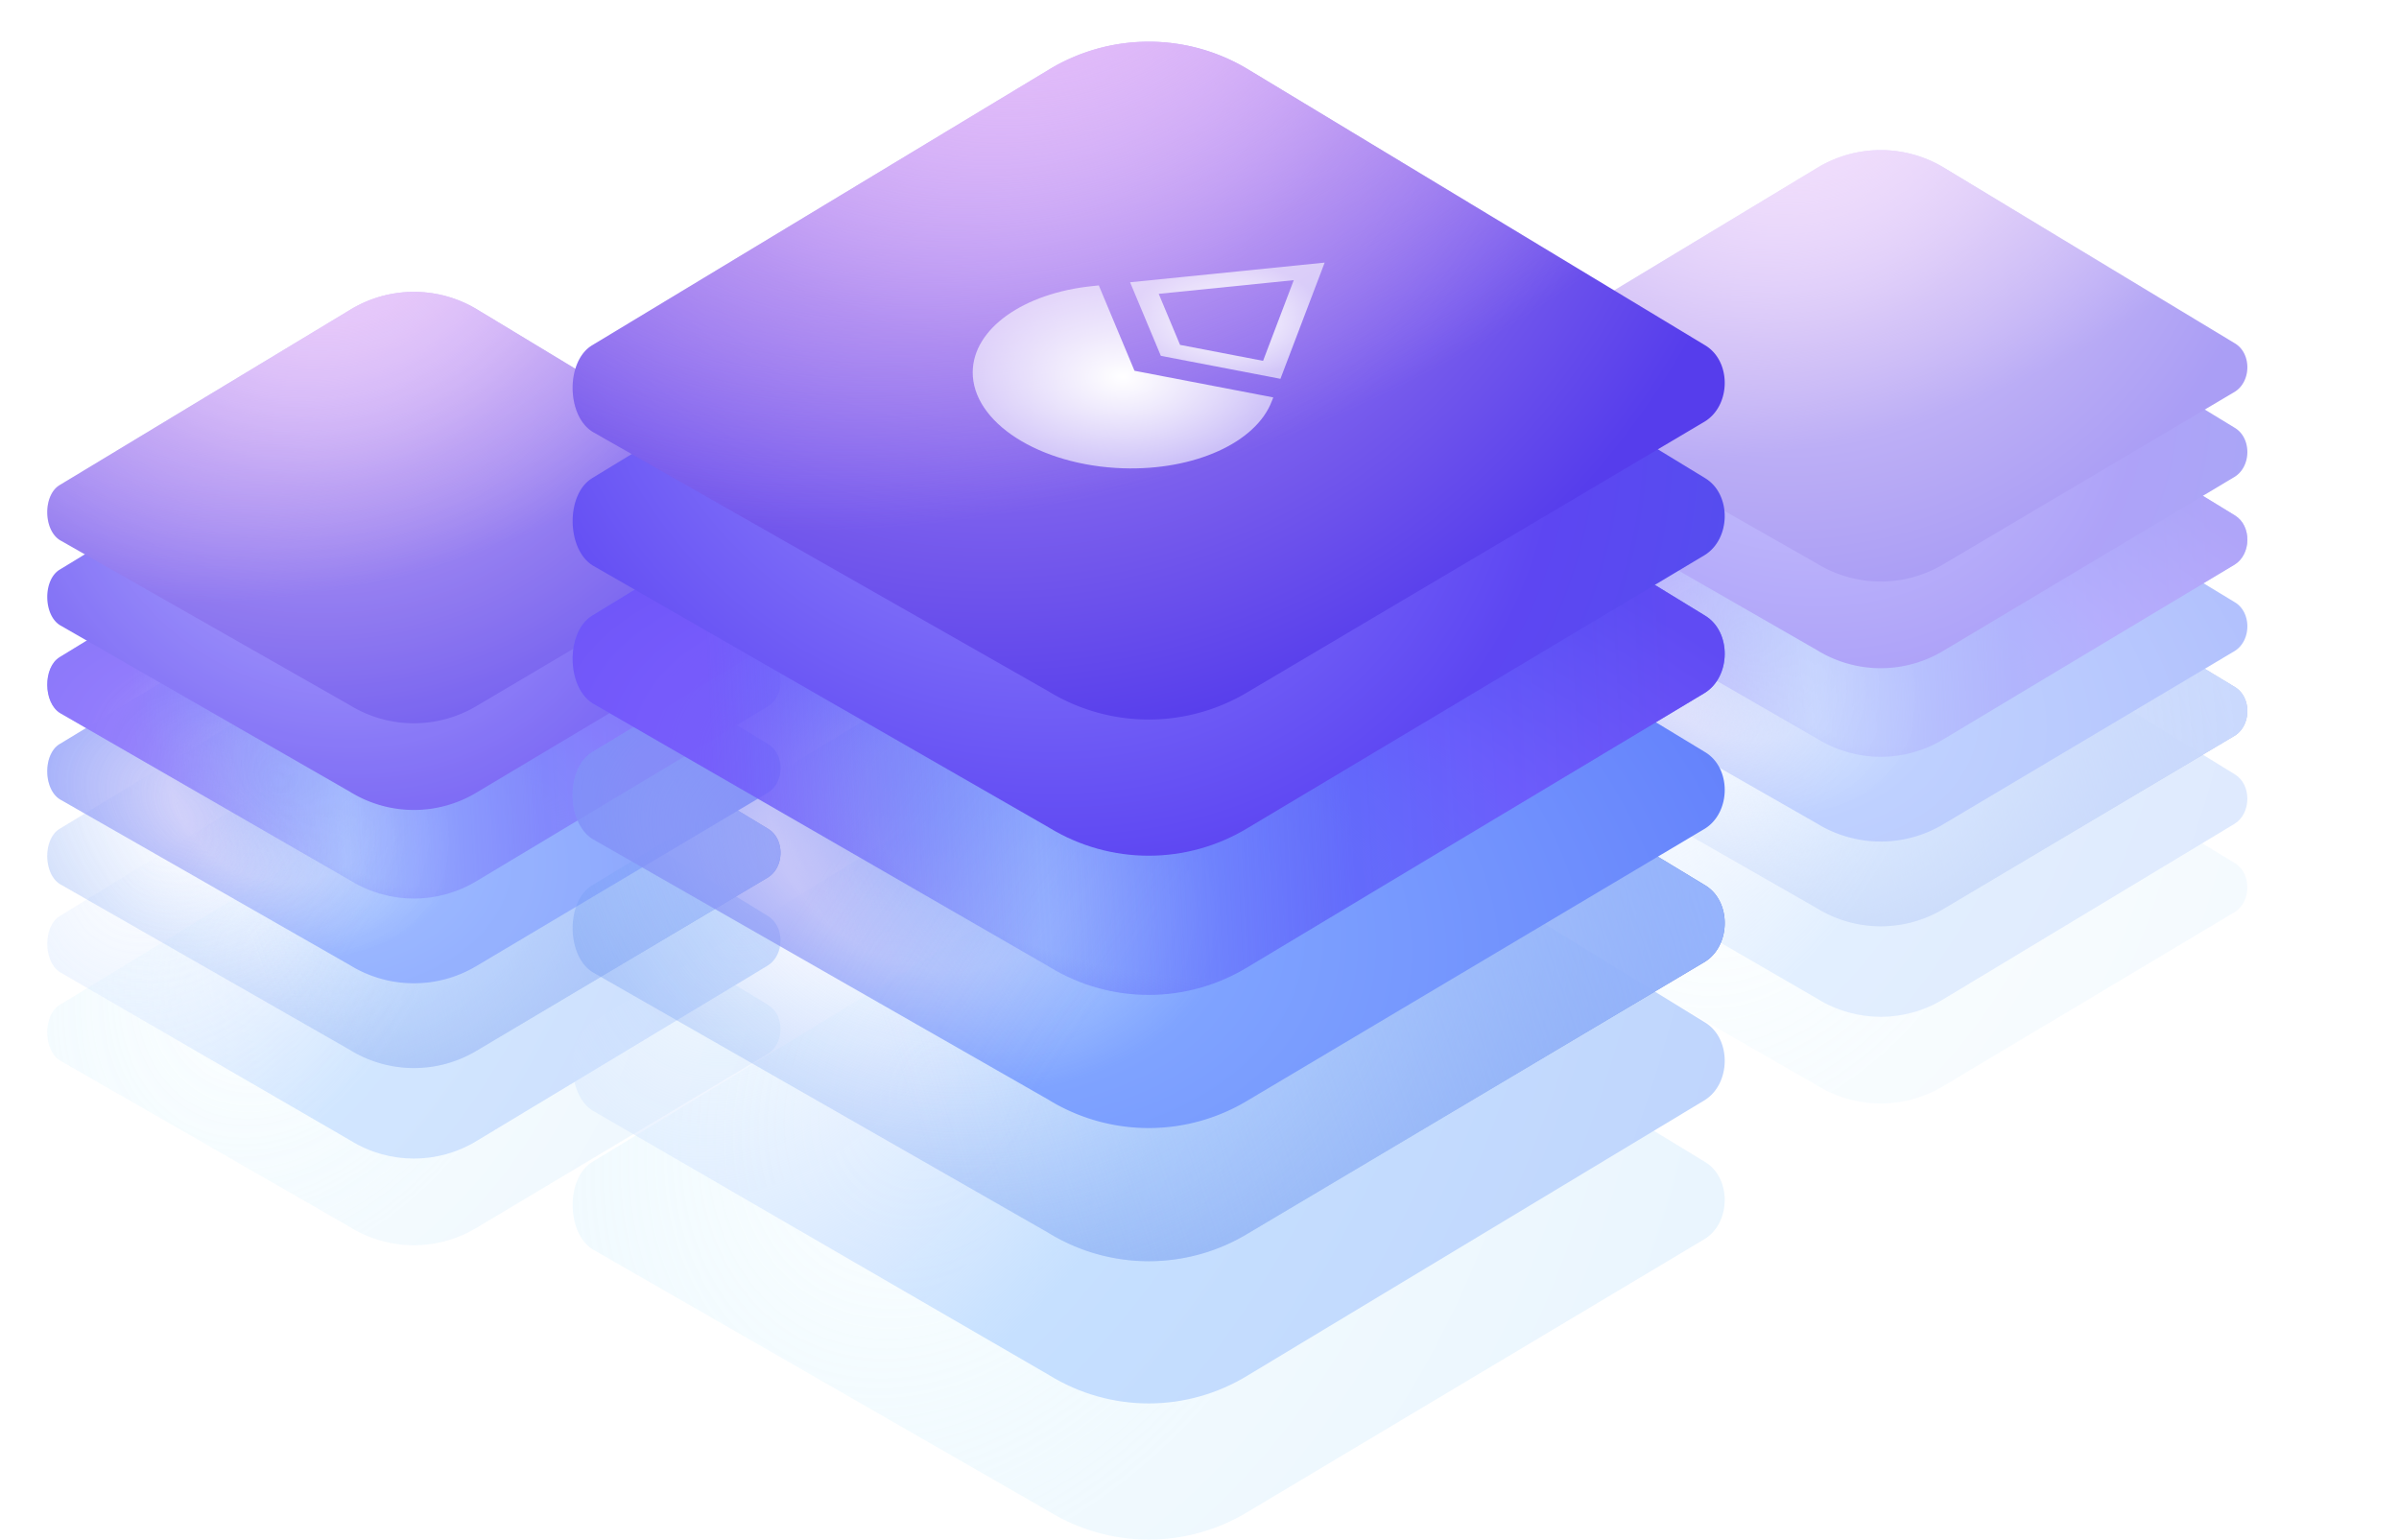 <svg xmlns="http://www.w3.org/2000/svg" width="863" height="554" fill="none" opt="1"><g filter="url(#a)" opacity=".8"><path fill="url(#b)" d="M126.132 441.591 21.63 381.563c-6.06-3.693-6.228-16.324-.17-20.016l104.672-63.75a43.67 43.67 0 0 1 45.52 0l104.671 63.758c6.059 3.693 5.89 13.942-.169 17.635L171.652 441.6a43.67 43.67 0 0 1-45.52 0z" opacity=".2"/><path fill="url(#c)" d="m126.132 410.353-104.503-60.56c-6.058-3.725-6.228-16.468-.169-20.193l104.672-64.313c14.001-8.609 31.51-8.609 45.52 0l104.671 64.322c6.059 3.725 5.89 14.065-.169 17.79l-104.502 62.963c-14.002 8.608-31.51 8.608-45.52 0z"/><path fill="url(#d)" d="M126.132 377.87 21.629 318.107c-6.058-3.676-6.228-16.251-.169-19.927l104.672-63.467a43.83 43.83 0 0 1 45.52 0l104.671 63.476c6.059 3.676 5.89 13.88-.169 17.556l-104.502 62.134a43.84 43.84 0 0 1-45.52 0z"/><path fill="url(#e)" d="M126.132 377.87 21.629 318.107c-6.058-3.676-6.228-16.251-.169-19.927l104.672-63.467a43.83 43.83 0 0 1 45.52 0l104.671 63.476c6.059 3.676 5.89 13.88-.169 17.556l-104.502 62.134a43.84 43.84 0 0 1-45.52 0z"/><path fill="url(#f)" d="M126.132 347.381 21.63 287.618c-6.06-3.676-6.228-16.251-.17-19.927l104.672-63.467a43.83 43.83 0 0 1 45.52 0l104.671 63.475c6.059 3.677 5.89 13.88-.169 17.557L171.652 347.39a43.84 43.84 0 0 1-45.52 0z"/><path fill="url(#g)" fill-opacity=".3" d="M126.132 347.381 21.63 287.618c-6.06-3.676-6.228-16.251-.17-19.927l104.672-63.467a43.83 43.83 0 0 1 45.52 0l104.671 63.475c6.059 3.677 5.89 13.88-.169 17.557L171.652 347.39a43.84 43.84 0 0 1-45.52 0z"/><path fill="url(#h)" d="M126.132 316.836 21.63 256.541c-6.06-3.709-6.228-16.395-.17-20.104l104.672-64.031c14.001-8.571 31.51-8.571 45.52 0l104.671 64.04c6.059 3.709 5.89 14.003-.169 17.712l-104.502 62.686c-14.002 8.571-31.51 8.571-45.52 0z"/><path fill="url(#i)" fill-opacity=".6" d="M126.132 316.836 21.63 256.541c-6.06-3.709-6.228-16.395-.17-20.104l104.672-64.031c14.001-8.571 31.51-8.571 45.52 0l104.671 64.04c6.059 3.709 5.89 14.003-.169 17.712l-104.502 62.686c-14.002 8.571-31.51 8.571-45.52 0z"/><path fill="url(#j)" d="M126.132 284.989 21.629 224.96c-6.058-3.692-6.228-16.323-.169-20.015l104.672-63.75a43.67 43.67 0 0 1 45.52 0l104.671 63.758c6.059 3.693 5.89 13.942-.169 17.635l-104.502 62.41a43.67 43.67 0 0 1-45.52 0z"/><path fill="url(#k)" d="M126.132 253.864 21.629 194.367c-6.058-3.66-6.228-16.179-.169-19.839l104.672-63.185a44 44 0 0 1 45.52 0l104.671 63.194c6.059 3.66 5.89 13.818-.169 17.478l-104.502 61.858a44.01 44.01 0 0 1-45.52 0z"/><path fill="url(#l)" d="M126.132 253.864 21.629 194.367c-6.058-3.66-6.228-16.179-.169-19.839l104.672-63.185a44 44 0 0 1 45.52 0l104.671 63.194c6.059 3.66 5.89 13.818-.169 17.478l-104.502 61.858a44.01 44.01 0 0 1-45.52 0z"/></g><g filter="url(#m)" opacity=".5"><path fill="url(#n)" d="m653.801 390.592-104.502-60.029c-6.058-3.693-6.227-16.323-.169-20.016l104.671-63.749a43.67 43.67 0 0 1 45.521 0l104.671 63.758c6.059 3.692 5.89 13.941-.169 17.634L699.322 390.6a43.67 43.67 0 0 1-45.521 0z" opacity=".2"/><path fill="url(#o)" d="m653.801 359.353-104.502-60.56c-6.058-3.725-6.228-16.467-.169-20.193l104.671-64.313c14.002-8.609 31.511-8.609 45.521 0l104.671 64.322c6.059 3.725 5.89 14.065-.169 17.79l-104.502 62.963c-14.002 8.608-31.51 8.608-45.521 0z"/><path fill="url(#p)" d="m653.801 326.871-104.502-59.764c-6.058-3.676-6.228-16.25-.169-19.927l104.671-63.467a43.84 43.84 0 0 1 45.521 0l104.671 63.476c6.059 3.676 5.89 13.88-.169 17.556l-104.502 62.134a43.84 43.84 0 0 1-45.521 0z"/><path fill="url(#q)" d="m653.801 326.871-104.502-59.764c-6.058-3.676-6.228-16.25-.169-19.927l104.671-63.467a43.84 43.84 0 0 1 45.521 0l104.671 63.476c6.059 3.676 5.89 13.88-.169 17.556l-104.502 62.134a43.84 43.84 0 0 1-45.521 0z"/><path fill="url(#r)" d="m653.801 296.381-104.502-59.763c-6.058-3.676-6.227-16.251-.169-19.927l104.671-63.467a43.84 43.84 0 0 1 45.521 0L803.993 216.7c6.059 3.676 5.89 13.88-.169 17.556L699.322 296.39a43.84 43.84 0 0 1-45.521 0z"/><path fill="url(#s)" fill-opacity=".3" d="m653.801 296.381-104.502-59.763c-6.058-3.676-6.227-16.251-.169-19.927l104.671-63.467a43.84 43.84 0 0 1 45.521 0L803.993 216.7c6.059 3.676 5.89 13.88-.169 17.556L699.322 296.39a43.84 43.84 0 0 1-45.521 0z"/><path fill="url(#t)" d="m653.801 265.836-104.502-60.294c-6.058-3.709-6.227-16.396-.169-20.105l104.671-64.031c14.002-8.571 31.511-8.571 45.521 0l104.671 64.04c6.059 3.709 5.89 14.003-.169 17.712l-104.502 62.687c-14.002 8.57-31.51 8.57-45.521 0z"/><path fill="url(#u)" fill-opacity=".6" d="m653.801 265.836-104.502-60.294c-6.058-3.709-6.227-16.396-.169-20.105l104.671-64.031c14.002-8.571 31.511-8.571 45.521 0l104.671 64.04c6.059 3.709 5.89 14.003-.169 17.712l-104.502 62.687c-14.002 8.57-31.51 8.57-45.521 0z"/><path fill="url(#v)" d="m653.801 233.99-104.502-60.029c-6.058-3.693-6.228-16.323-.169-20.016l104.671-63.75a43.67 43.67 0 0 1 45.521 0l104.671 63.759c6.059 3.692 5.89 13.941-.169 17.634l-104.502 62.41a43.67 43.67 0 0 1-45.521 0z"/><path fill="url(#w)" d="m653.801 202.865-104.502-59.498c-6.058-3.66-6.228-16.179-.169-19.839l104.671-63.185a44.01 44.01 0 0 1 45.521 0l104.671 63.194c6.059 3.66 5.89 13.818-.169 17.478l-104.502 61.858a44 44 0 0 1-45.521 0z"/><path fill="url(#x)" d="m653.801 202.865-104.502-59.498c-6.058-3.66-6.228-16.179-.169-19.839l104.671-63.185a44.01 44.01 0 0 1 45.521 0l104.671 63.194c6.059 3.66 5.89 13.818-.169 17.478l-104.502 61.858a44 44 0 0 1-45.521 0z"/></g><path fill="url(#y)" d="m377.462 543.835-164.188-94.314c-9.519-5.802-9.785-25.646-.266-31.448l164.454-100.159c21.999-13.407 49.507-13.407 71.519 0l164.454 100.173c9.519 5.801 9.253 21.904-.266 27.706l-164.188 98.056c-21.999 13.406-49.507 13.406-71.519 0z" opacity=".2"/><path fill="url(#z)" d="m377.462 494.755-164.189-95.149c-9.519-5.853-9.784-25.873-.265-31.726l164.454-101.046c21.999-13.525 49.507-13.525 71.519 0l164.454 101.06c9.519 5.853 9.253 22.098-.266 27.951l-164.188 98.923c-21.999 13.526-49.507 13.526-71.519 0z"/><path fill="url(#A)" d="m377.462 443.72-164.189-93.897c-9.519-5.776-9.784-25.533-.265-31.308l164.454-99.717a68.88 68.88 0 0 1 71.519 0l164.454 99.73c9.519 5.776 9.253 21.808-.266 27.584l-164.188 97.621a68.87 68.87 0 0 1-71.519 0z"/><path fill="url(#B)" d="m377.462 443.72-164.189-93.897c-9.519-5.776-9.784-25.533-.265-31.308l164.454-99.717a68.88 68.88 0 0 1 71.519 0l164.454 99.73c9.519 5.776 9.253 21.808-.266 27.584l-164.188 97.621a68.87 68.87 0 0 1-71.519 0z"/><path fill="url(#C)" d="M377.462 395.817 213.274 301.92c-9.519-5.776-9.785-25.532-.266-31.308l164.454-99.717a68.88 68.88 0 0 1 71.519 0l164.454 99.73c9.519 5.776 9.253 21.808-.266 27.584L448.981 395.83a68.87 68.87 0 0 1-71.519 0z"/><path fill="url(#D)" fill-opacity=".3" d="M377.462 395.817 213.274 301.92c-9.519-5.776-9.785-25.532-.266-31.308l164.454-99.717a68.88 68.88 0 0 1 71.519 0l164.454 99.73c9.519 5.776 9.253 21.808-.266 27.584L448.981 395.83a68.87 68.87 0 0 1-71.519 0z"/><path fill="url(#E)" d="m377.462 347.826-164.188-94.732c-9.519-5.827-9.785-25.759-.266-31.586l164.454-100.603c21.999-13.466 49.507-13.466 71.519 0l164.454 100.616c9.519 5.827 9.253 22.002-.266 27.829l-164.188 98.489c-21.999 13.466-49.507 13.466-71.519 0z"/><path fill="url(#F)" fill-opacity=".6" d="m377.462 347.826-164.188-94.732c-9.519-5.827-9.785-25.759-.266-31.586l164.454-100.603c21.999-13.466 49.507-13.466 71.519 0l164.454 100.616c9.519 5.827 9.253 22.002-.266 27.829l-164.188 98.489c-21.999 13.466-49.507 13.466-71.519 0z"/><path fill="url(#G)" d="m377.462 297.79-164.189-94.314c-9.519-5.802-9.784-25.646-.265-31.448l164.454-100.16c21.999-13.406 49.507-13.406 71.519 0l164.454 100.174c9.519 5.801 9.253 21.905-.266 27.706l-164.188 98.056c-21.999 13.406-49.507 13.406-71.519 0z"/><path fill="url(#H)" d="m377.462 248.888-164.189-93.479c-9.519-5.751-9.784-25.419-.265-31.17l164.454-99.273a69.14 69.14 0 0 1 71.519 0l164.454 99.287c9.519 5.75 9.253 21.71-.266 27.461l-164.188 97.187a69.14 69.14 0 0 1-71.519 0z"/><path fill="url(#I)" d="m377.462 248.888-164.189-93.479c-9.519-5.751-9.784-25.419-.265-31.17l164.454-99.273a69.14 69.14 0 0 1 71.519 0l164.454 99.287c9.519 5.75 9.253 21.71-.266 27.461l-164.188 97.187a69.14 69.14 0 0 1-71.519 0z"/><g filter="url(#J)"><path fill="url(#K)" d="m460.609 136.3 15.916-41.825-70 7.081 11.069 26.466 43.032 8.262zm4.798-35.504-11.036 29.021-29.867-5.74-7.679-18.366z"/><path fill="url(#L)" d="m457.531 144.287.507-1.31-49.925-9.587-12.837-30.702-2.194.226c-25.004 2.538-42.95 15.359-43.163 30.832-.213 18.204 24.021 33.741 54.117 34.727 25.593.825 47.829-9.231 53.478-24.17z"/></g><defs><radialGradient id="b" cx="0" cy="0" r="1" gradientTransform="matrix(233.905 125.623 -162.024 301.681 99.85 343.894)" gradientUnits="userSpaceOnUse"><stop stop-color="#7CDEFD" stop-opacity="0"/><stop offset=".356" stop-color="#B6E3FC"/><stop offset="1" stop-color="#70B5FD"/></radialGradient><radialGradient id="c" cx="0" cy="0" r="1" gradientTransform="matrix(276.868 137.174 -177.779 358.824 56.888 301.353)" gradientUnits="userSpaceOnUse"><stop stop-color="#D7E4FF" stop-opacity="0"/><stop offset=".356" stop-color="#C6E0FF"/><stop offset="1" stop-color="#BBCDFB"/></radialGradient><radialGradient id="d" cx="0" cy="0" r="1" gradientTransform="matrix(164.211 103.807 -93.788 148.361 99.85 280.606)" gradientUnits="userSpaceOnUse"><stop stop-color="#B0D5FF"/><stop offset=".204" stop-color="#81ACFF" stop-opacity="0"/><stop offset="1" stop-color="#4971D8"/></radialGradient><radialGradient id="f" cx="0" cy="0" r="1" gradientTransform="rotate(15.453 -1032.857 450.382)scale(234.094 141.765)" gradientUnits="userSpaceOnUse"><stop stop-color="#ADD1FF" stop-opacity=".1"/><stop offset=".365" stop-color="#7FA3FF"/><stop offset="1" stop-color="#627FFB"/></radialGradient><radialGradient id="h" cx="0" cy="0" r="1" gradientTransform="rotate(-75.595 257.038 53.227)scale(95.942 209.546)" gradientUnits="userSpaceOnUse"><stop offset=".283" stop-color="#7492FE" stop-opacity=".4"/><stop offset=".541" stop-color="#777CFF"/><stop offset="1" stop-color="#4055EB"/></radialGradient><radialGradient id="j" cx="0" cy="0" r="1" gradientTransform="rotate(32.261 -243.133 280.632)scale(261.93 225.513)" gradientUnits="userSpaceOnUse"><stop offset=".178" stop-color="#8779FA"/><stop offset=".516" stop-color="#5D46F2"/><stop offset=".972" stop-color="#485AE9"/><stop offset="1" stop-color="#7989FC"/></radialGradient><radialGradient id="k" cx="0" cy="0" r="1" gradientTransform="matrix(99.927 151.8 -152.135 100.148 114.807 85.269)" gradientUnits="userSpaceOnUse"><stop offset="0" stop-color="#ECD4FF"/><stop offset=".49" stop-color="#9476ED"/><stop offset="1" stop-color="#563DEC"/></radialGradient><radialGradient id="l" cx="0" cy="0" r="1" gradientTransform="matrix(38.825 109.156 -185.506 65.982 133.584 89.406)" gradientUnits="userSpaceOnUse"><stop stop-color="#E3BBF9"/><stop offset="1" stop-color="#E3BBF9" stop-opacity="0"/></radialGradient><radialGradient id="n" cx="0" cy="0" r="1" gradientTransform="matrix(233.905 125.623 -162.024 301.681 627.52 292.895)" gradientUnits="userSpaceOnUse"><stop stop-color="#7CDEFD" stop-opacity="0"/><stop offset=".356" stop-color="#B6E3FC"/><stop offset="1" stop-color="#70B5FD"/></radialGradient><radialGradient id="o" cx="0" cy="0" r="1" gradientTransform="matrix(276.868 137.174 -177.779 358.824 584.558 250.353)" gradientUnits="userSpaceOnUse"><stop stop-color="#D7E4FF" stop-opacity="0"/><stop offset=".356" stop-color="#C6E0FF"/><stop offset="1" stop-color="#BBCDFB"/></radialGradient><radialGradient id="p" cx="0" cy="0" r="1" gradientTransform="matrix(164.211 103.807 -93.788 148.361 627.52 229.606)" gradientUnits="userSpaceOnUse"><stop stop-color="#B0D5FF"/><stop offset=".204" stop-color="#81ACFF" stop-opacity="0"/><stop offset="1" stop-color="#4971D8"/></radialGradient><radialGradient id="r" cx="0" cy="0" r="1" gradientTransform="rotate(15.453 -581.077 2369.447)scale(234.094 141.765)" gradientUnits="userSpaceOnUse"><stop stop-color="#ADD1FF" stop-opacity=".1"/><stop offset=".365" stop-color="#7FA3FF"/><stop offset="1" stop-color="#627FFB"/></radialGradient><radialGradient id="t" cx="0" cy="0" r="1" gradientTransform="rotate(-75.595 487.995 -312.437)scale(95.942 209.546)" gradientUnits="userSpaceOnUse"><stop offset=".283" stop-color="#7492FE" stop-opacity=".4"/><stop offset=".541" stop-color="#777CFF"/><stop offset="1" stop-color="#4055EB"/></radialGradient><radialGradient id="v" cx="0" cy="0" r="1" gradientTransform="rotate(32.261 108.872 1167.376)scale(261.93 225.513)" gradientUnits="userSpaceOnUse"><stop offset=".178" stop-color="#8779FA"/><stop offset=".516" stop-color="#5D46F2"/><stop offset=".972" stop-color="#485AE9"/><stop offset="1" stop-color="#7989FC"/></radialGradient><radialGradient id="w" cx="0" cy="0" r="1" gradientTransform="matrix(99.927 151.8 -152.135 100.148 642.477 34.27)" gradientUnits="userSpaceOnUse"><stop offset="0" stop-color="#ECD4FF"/><stop offset=".49" stop-color="#9476ED"/><stop offset="1" stop-color="#563DEC"/></radialGradient><radialGradient id="x" cx="0" cy="0" r="1" gradientTransform="matrix(38.825 109.156 -185.506 65.982 661.253 38.406)" gradientUnits="userSpaceOnUse"><stop stop-color="#E3BBF9"/><stop offset="1" stop-color="#E3BBF9" stop-opacity="0"/></radialGradient><radialGradient id="y" cx="0" cy="0" r="1" gradientTransform="matrix(367.5 197.373 -254.564 473.986 336.17 390.339)" gradientUnits="userSpaceOnUse"><stop stop-color="#7CDEFD" stop-opacity="0"/><stop offset=".356" stop-color="#B6E3FC"/><stop offset="1" stop-color="#70B5FD"/></radialGradient><radialGradient id="z" cx="0" cy="0" r="1" gradientTransform="rotate(26.356 -556.48 735.479)scale(485.463 629.166)" gradientUnits="userSpaceOnUse"><stop stop-color="#D7E4FF" stop-opacity="0"/><stop offset=".356" stop-color="#C6E0FF"/><stop offset="1" stop-color="#BBCDFB"/></radialGradient><radialGradient id="A" cx="0" cy="0" r="1" gradientTransform="rotate(32.299 -334.208 725.905)scale(305.229 275.768)" gradientUnits="userSpaceOnUse"><stop stop-color="#B0D5FF"/><stop offset=".204" stop-color="#81ACFF" stop-opacity="0"/><stop offset="1" stop-color="#4971D8"/></radialGradient><radialGradient id="C" cx="0" cy="0" r="1" gradientTransform="rotate(15.453 -980.455 1293.351)scale(367.797 222.734)" gradientUnits="userSpaceOnUse"><stop stop-color="#ADD1FF" stop-opacity=".1"/><stop offset=".365" stop-color="#7FA3FF"/><stop offset="1" stop-color="#627FFB"/></radialGradient><radialGradient id="E" cx="0" cy="0" r="1" gradientTransform="rotate(-75.595 396.81 -106.938)scale(150.739 329.227)" gradientUnits="userSpaceOnUse"><stop offset=".283" stop-color="#7492FE" stop-opacity=".4"/><stop offset=".541" stop-color="#777CFF"/><stop offset="1" stop-color="#4055EB"/></radialGradient><radialGradient id="G" cx="0" cy="0" r="1" gradientTransform="rotate(32.261 -33.08 675.89)scale(411.531 354.314)" gradientUnits="userSpaceOnUse"><stop offset=".178" stop-color="#8779FA"/><stop offset=".516" stop-color="#5D46F2"/><stop offset=".972" stop-color="#485AE9"/><stop offset="1" stop-color="#7989FC"/></radialGradient><radialGradient id="H" cx="0" cy="0" r="1" gradientTransform="rotate(56.644 194.679 325.684)scale(285.537 286.167)" gradientUnits="userSpaceOnUse"><stop offset="0" stop-color="#ECD4FF"/><stop offset=".49" stop-color="#9476ED"/><stop offset="1" stop-color="#563DEC"/></radialGradient><radialGradient id="I" cx="0" cy="0" r="1" gradientTransform="matrix(61 171.5 -291.458 103.667 389.17 -9.5)" gradientUnits="userSpaceOnUse"><stop stop-color="#E3BBF9"/><stop offset="1" stop-color="#E3BBF9" stop-opacity="0"/></radialGradient><radialGradient id="K" cx="0" cy="0" r="1" gradientTransform="matrix(0 20.913 -35 0 441.525 115.387)" gradientUnits="userSpaceOnUse"><stop stop-color="#fff"/><stop offset="1" stop-color="#fff" stop-opacity=".6"/></radialGradient><radialGradient id="L" cx="0" cy="0" r="1" gradientTransform="matrix(0 32.916 -54.06 0 403.978 135.604)" gradientUnits="userSpaceOnUse"><stop stop-color="#fff"/><stop offset="1" stop-color="#fff" stop-opacity=".6"/></radialGradient><radialGradient id="M" cx="0" cy="0" r="1" gradientTransform="matrix(0 20.913 -35 0 441.525 107.767)" gradientUnits="userSpaceOnUse"><stop stop-color="#fff"/><stop offset="1" stop-color="#fff" stop-opacity=".6"/></radialGradient><radialGradient id="N" cx="0" cy="0" r="1" gradientTransform="matrix(0 32.916 -54.06 0 403.978 127.984)" gradientUnits="userSpaceOnUse"><stop stop-color="#fff"/><stop offset="1" stop-color="#fff" stop-opacity=".6"/></radialGradient><linearGradient id="e" x1="96.031" x2="292.703" y1="355.454" y2="288.942" gradientUnits="userSpaceOnUse"><stop stop-color="#C1DEFF" stop-opacity="0"/><stop offset="1" stop-color="#98B5FF"/></linearGradient><linearGradient id="g" x1="50.205" x2="280.928" y1="229.749" y2="388.869" gradientUnits="userSpaceOnUse"><stop offset=".204" stop-color="#6A4BE6" stop-opacity=".837"/><stop offset=".45" stop-color="#6A4BE6" stop-opacity="0"/><stop offset=".819" stop-color="#6A4BE6" stop-opacity="0"/><stop offset="1" stop-color="#6A4BE6"/></linearGradient><linearGradient id="i" x1="17" x2="326.436" y1="251.181" y2="236.114" gradientUnits="userSpaceOnUse"><stop offset=".1" stop-color="#7445F8"/><stop offset=".34" stop-color="#5345F8" stop-opacity="0"/><stop offset=".57" stop-color="#5345F8" stop-opacity=".9"/><stop offset=".81" stop-color="#7445F8"/></linearGradient><linearGradient id="q" x1="623.701" x2="820.373" y1="304.454" y2="237.942" gradientUnits="userSpaceOnUse"><stop stop-color="#C1DEFF" stop-opacity="0"/><stop offset="1" stop-color="#98B5FF"/></linearGradient><linearGradient id="s" x1="577.875" x2="808.598" y1="178.75" y2="337.869" gradientUnits="userSpaceOnUse"><stop offset=".204" stop-color="#6A4BE6" stop-opacity=".837"/><stop offset=".45" stop-color="#6A4BE6" stop-opacity="0"/><stop offset=".819" stop-color="#6A4BE6" stop-opacity="0"/><stop offset="1" stop-color="#6A4BE6"/></linearGradient><linearGradient id="u" x1="544.67" x2="854.106" y1="200.181" y2="185.114" gradientUnits="userSpaceOnUse"><stop offset=".1" stop-color="#7445F8"/><stop offset=".34" stop-color="#5345F8" stop-opacity="0"/><stop offset=".57" stop-color="#5345F8" stop-opacity=".9"/><stop offset=".81" stop-color="#7445F8"/></linearGradient><linearGradient id="B" x1="330.17" x2="639.17" y1="408.5" y2="304" gradientUnits="userSpaceOnUse"><stop stop-color="#C1DEFF" stop-opacity="0"/><stop offset="1" stop-color="#98B5FF"/></linearGradient><linearGradient id="D" x1="258.17" x2="620.67" y1="211" y2="461" gradientUnits="userSpaceOnUse"><stop offset=".204" stop-color="#6A4BE6" stop-opacity=".837"/><stop offset=".45" stop-color="#6A4BE6" stop-opacity="0"/><stop offset=".819" stop-color="#6A4BE6" stop-opacity="0"/><stop offset="1" stop-color="#6A4BE6"/></linearGradient><linearGradient id="F" x1="206" x2="692.17" y1="244.672" y2="221" gradientUnits="userSpaceOnUse"><stop offset=".1" stop-color="#7445F8"/><stop offset=".34" stop-color="#5345F8" stop-opacity="0"/><stop offset=".57" stop-color="#5345F8" stop-opacity=".9"/><stop offset=".81" stop-color="#7445F8"/></linearGradient><filter id="a" width="297.783" height="377" x="0" y="88" color-interpolation-filters="sRGB" filterUnits="userSpaceOnUse"><feFlood flood-opacity="0" result="BackgroundImageFix"/><feBlend in="SourceGraphic" in2="BackgroundImageFix" result="shape"/><feGaussianBlur result="effect1_foregroundBlur_11562_340467" stdDeviation="8.5"/></filter><filter id="m" width="371.783" height="451" x="490.67" y="0" color-interpolation-filters="sRGB" filterUnits="userSpaceOnUse"><feFlood flood-opacity="0" result="BackgroundImageFix"/><feBlend in="SourceGraphic" in2="BackgroundImageFix" result="shape"/><feGaussianBlur result="effect1_foregroundBlur_11562_340467" stdDeviation="27"/></filter><filter id="J" width="234.607" height="182.046" x="295.918" y="40.475" color-interpolation-filters="sRGB" filterUnits="userSpaceOnUse"><feFlood flood-opacity="0" result="BackgroundImageFix"/><feBlend in="SourceGraphic" in2="BackgroundImageFix" result="shape"/><feGaussianBlur result="effect1_foregroundBlur_11562_340467" stdDeviation="27"/></filter></defs></svg>